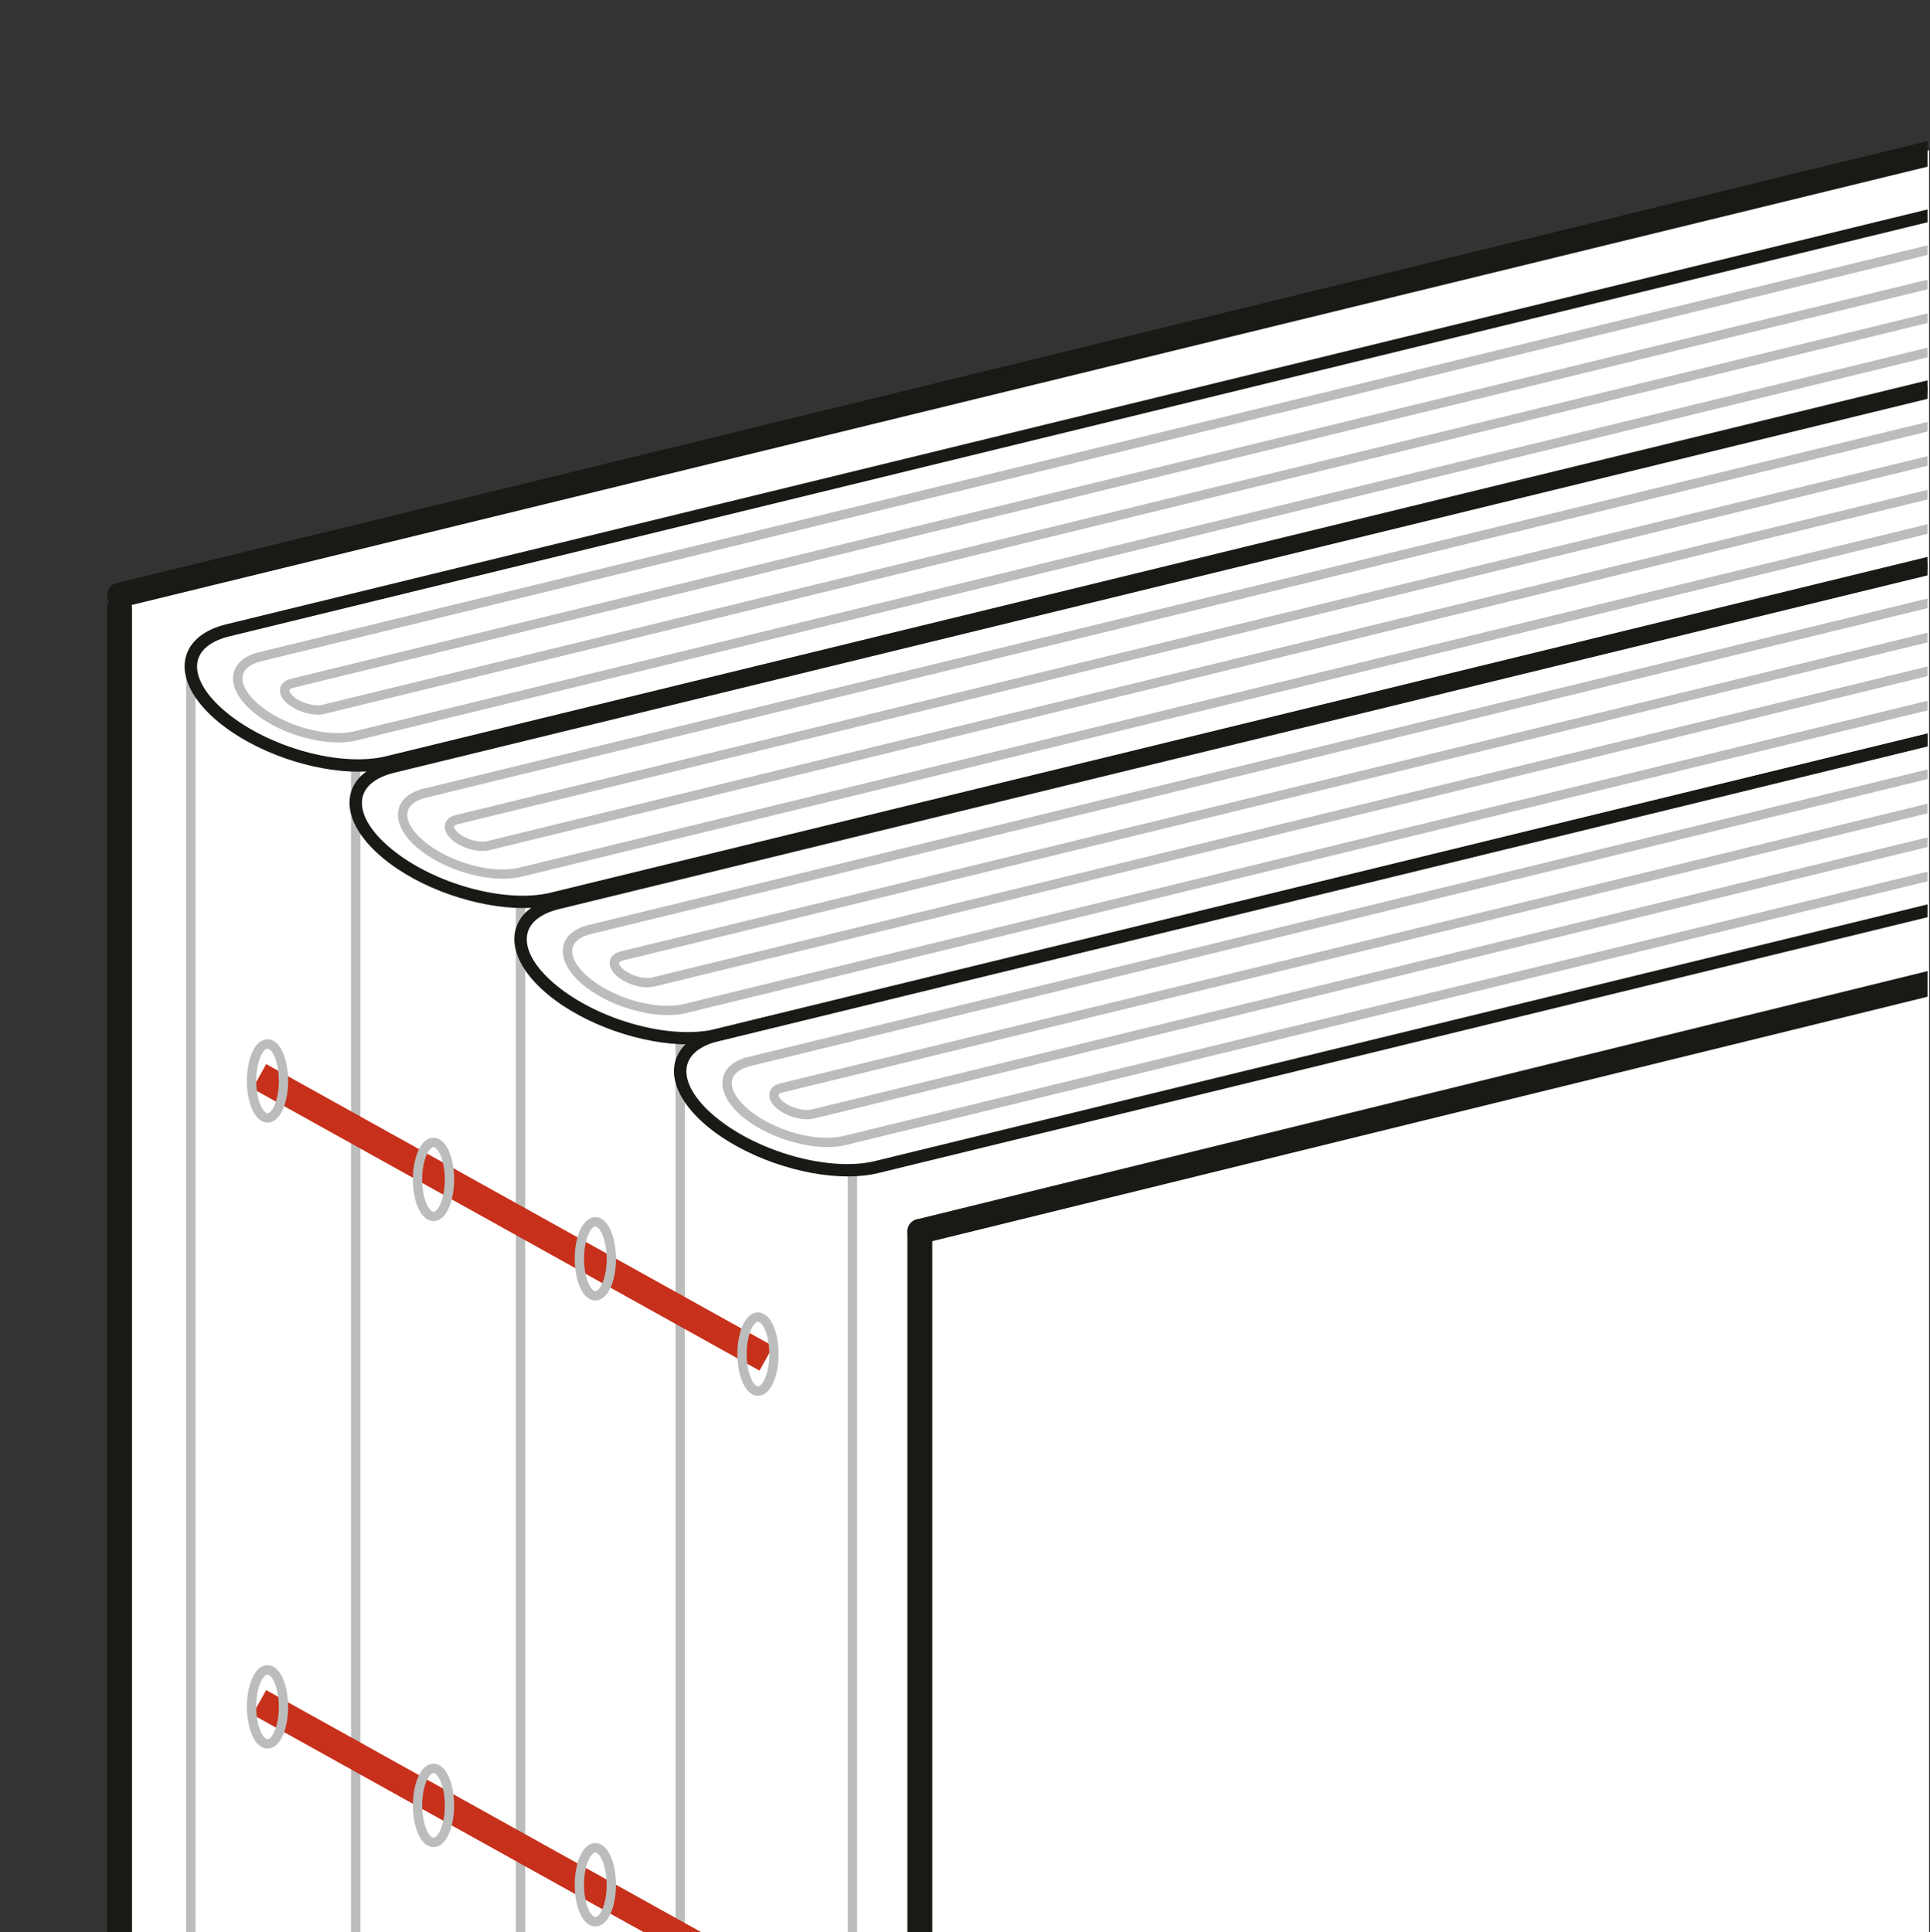 <?xml version="1.0" encoding="UTF-8"?>
<svg id="Layer_1" data-name="Layer 1" xmlns="http://www.w3.org/2000/svg" viewBox="0 0 620 620.86">
  <rect x="0" y="0" width="620" height="620.86" fill="#333333" stroke="none"/>
  <defs>
    <style>
      .cls-1 {
        fill: #fff;
      }

      .cls-2 {
        fill: #bbbcbc;
      }

      .cls-3 {
        fill: #191915;
      }

      .cls-4 {
        fill: #c7301a;
        stroke: #c7301a;
        stroke-miterlimit: 10;
        stroke-width: 6px;
      }
    </style>
  </defs>
  <polygon class="cls-1" points="38.4 191.35 38.4 620.86 619.7 620.86 619.7 48.28 38.4 191.35"/>
  <rect class="cls-2" x="59.8" y="214.44" width="3" height="406.42"/>
  <rect class="cls-2" x="112.77" y="245.94" width="3" height="374.92"/>
  <rect class="cls-2" x="165.72" y="289.78" width="3" height="331.09"/>
  <rect class="cls-2" x="217" y="333.59" width="3" height="287.27"/>
  <rect class="cls-2" x="272.34" y="376" width="3" height="244.86"/>
  <path class="cls-3" d="m281.19,373.03c-14.6,3.55-37.62-2.79-51.32-14.13-6.93-5.73-10.27-11.76-9.17-16.54.85-3.68,4.46-6.46,10.18-7.85l388.33-94.71v-4.12l-389.28,94.94c-7.26,1.77-11.92,5.62-13.13,10.84-1.45,6.31,2.38,13.79,10.52,20.52,11.79,9.75,30.16,16,45.04,16,3.49,0,6.8-.34,9.78-1.07l337.07-82.21v-4.12l-338.02,82.44Z"/>
  <path class="cls-2" d="m247.21,351.09c-.39,1.69.48,3.52,2.45,5.15,2.53,2.1,6.37,3.4,9.56,3.4.79,0,1.53-.08,2.21-.24l357.77-87.26v-3.09l-358.48,87.43c-2.54.62-6.73-.55-9.15-2.55-1.12-.92-1.53-1.77-1.44-2.17.07-.28.52-.56,1.19-.73l367.88-89.72v-3.09l-368.59,89.89c-2.51.61-3.21,2.12-3.41,2.97Z"/>
  <path class="cls-2" d="m271.01,364.99c-8.66,2.1-22.31-1.66-30.44-8.38-4-3.31-6.02-6.9-5.39-9.6.48-2.08,2.57-3.67,5.87-4.48l378.17-92.23v-3.09l-378.88,92.4c-4.47,1.09-7.34,3.47-8.09,6.72-.9,3.89,1.44,8.48,6.4,12.59,7.1,5.87,18.17,9.63,27.15,9.63,2.12,0,4.12-.21,5.92-.65l347.49-84.75v-3.09l-348.2,84.92Z"/>
  <path class="cls-3" d="m229.93,330.62c-14.6,3.55-37.62-2.79-51.33-14.13-6.93-5.73-10.27-11.77-9.17-16.55.85-3.68,4.46-6.47,10.17-7.85l439.61-107.22v-4.12l-440.56,107.45c-7.26,1.76-11.92,5.62-13.12,10.84-1.45,6.31,2.38,13.8,10.52,20.53,11.79,9.76,30.16,16,45.05,16,3.5,0,6.8-.34,9.78-1.07l388.33-94.71v-4.12l-389.28,94.94Z"/>
  <path class="cls-2" d="m195.95,308.68c-.39,1.69.48,3.52,2.45,5.15,2.53,2.09,6.37,3.4,9.56,3.4.79,0,1.53-.08,2.21-.25l409.03-99.76v-3.09l-409.74,99.93c-2.54.62-6.73-.55-9.15-2.55-1.12-.92-1.53-1.77-1.44-2.17.07-.28.52-.56,1.19-.73l419.14-102.22v-3.09l-419.85,102.4c-2.51.61-3.21,2.12-3.41,2.97Z"/>
  <path class="cls-2" d="m219.74,322.58c-8.65,2.1-22.31-1.65-30.44-8.38-4-3.31-6.01-6.9-5.39-9.6.48-2.08,2.56-3.67,5.87-4.48l429.43-104.73v-3.09l-430.14,104.9c-4.47,1.09-7.34,3.47-8.09,6.72-.9,3.89,1.44,8.48,6.4,12.59,7.1,5.87,18.17,9.63,27.15,9.63,2.12,0,4.11-.21,5.92-.65l398.76-97.25v-3.09l-399.47,97.42Z"/>
  <path class="cls-3" d="m176.96,286.8c-14.6,3.55-37.63-2.79-51.33-14.13-6.92-5.73-10.26-11.75-9.16-16.53.85-3.68,4.46-6.47,10.18-7.86l492.56-120.13v-4.12L125.7,244.39c-7.26,1.77-11.93,5.62-13.13,10.85-1.45,6.31,2.38,13.79,10.51,20.51,11.79,9.76,30.17,16,45.05,16,3.49,0,6.8-.34,9.78-1.07l441.3-107.63v-4.12l-442.24,107.86Z"/>
  <path class="cls-2" d="m142.98,264.86c-.39,1.69.48,3.52,2.45,5.15,2.53,2.09,6.36,3.4,9.56,3.4.79,0,1.53-.08,2.21-.25l462-112.67v-3.09l-462.71,112.85c-2.54.62-6.73-.55-9.15-2.55-1.12-.92-1.53-1.77-1.44-2.17.07-.28.52-.56,1.19-.73l472.11-115.14v-3.09l-472.82,115.31c-2.51.61-3.21,2.12-3.41,2.97Z"/>
  <path class="cls-2" d="m166.79,278.78c-8.66,2.11-22.32-1.66-30.46-8.4-4-3.3-6.01-6.9-5.38-9.6.48-2.08,2.56-3.67,5.87-4.48l482.4-117.65v-3.09l-483.11,117.82c-4.46,1.08-7.33,3.47-8.08,6.72-.9,3.9,1.43,8.48,6.4,12.59,7.11,5.88,18.19,9.65,27.17,9.65,2.11,0,4.11-.21,5.91-.65l451.7-110.16v-3.09l-452.41,110.34Z"/>
  <path class="cls-3" d="m124,242.98c-14.59,3.55-37.62-2.79-51.33-14.13-6.92-5.73-10.26-11.75-9.16-16.53.85-3.68,4.46-6.47,10.18-7.86L619.21,71.41v-4.12L72.73,200.57c-7.26,1.77-11.93,5.62-13.13,10.85-1.45,6.31,2.38,13.79,10.51,20.51,11.79,9.76,30.17,16.01,45.05,16.01,3.5,0,6.8-.34,9.78-1.07l494.27-120.54v-4.12L124,242.98Z"/>
  <path class="cls-2" d="m90.03,221.06c-.39,1.69.48,3.51,2.44,5.13,2.54,2.1,6.38,3.42,9.59,3.42.78,0,1.53-.08,2.21-.24l514.95-125.59v-3.09L103.55,226.45c-2.54.62-6.74-.56-9.17-2.57-1.11-.92-1.52-1.76-1.43-2.15.07-.29.53-.56,1.2-.73L619.21,92.95v-3.09L93.44,218.09c-2.52.61-3.22,2.12-3.42,2.97Z"/>
  <path class="cls-2" d="m113.83,234.96c-8.65,2.1-22.32-1.66-30.46-8.4-4-3.31-6.01-6.9-5.38-9.6.48-2.08,2.56-3.67,5.87-4.48L619.21,81.92v-3.09L83.14,209.57c-4.46,1.09-7.33,3.47-8.08,6.72-.9,3.9,1.43,8.48,6.4,12.59,7.11,5.88,18.19,9.65,27.17,9.65,2.11,0,4.11-.21,5.91-.65l504.67-123.08v-3.09L113.83,234.96Z"/>
  <path class="cls-3" d="m294.54,391.77c-2.15.53-3.46,2.69-2.93,4.84s2.69,3.46,4.84,2.93l322.76-79.29v-8.24l-324.67,79.76Z"/>
  <path class="cls-3" d="m299.49,395.66c0-2.21-1.79-4-4-4s-4,1.79-4,4v225.21h8v-225.21Z"/>
  <path class="cls-3" d="m42.4,195.35c0-2.21-1.79-4-4-4s-4,1.79-4,4v425.52h8V195.35Z"/>
  <path class="cls-3" d="m37.45,187.35c-2.15.52-3.46,2.69-2.94,4.83.45,1.83,2.08,3.05,3.88,3.05.31,0,.63-.04.95-.12L619.21,53.55v-8.23L37.45,187.35Z"/>
  <rect class="cls-4" x="163.24" y="300.97" width="3" height="180.37" transform="translate(-257.16 344.92) rotate(-60.91)"/>
  <path class="cls-2" d="m85.95,360.69c-.37,0-.75-.06-1.12-.17-2.38-.74-4.23-3.73-5.07-8.23h0c-1.23-6.55.12-14,3.07-16.96,1.25-1.25,2.75-1.7,4.21-1.25,2.38.74,4.23,3.73,5.07,8.23,1.23,6.55-.12,14-3.07,16.96-.93.93-2,1.42-3.09,1.42Zm-3.24-8.95c.68,3.63,2.04,5.61,3.01,5.91.15.04.54.17,1.2-.5,2-2.01,3.38-8.23,2.25-14.29-.68-3.63-2.04-5.61-3.01-5.91-.15-.04-.54-.17-1.2.5-2,2.01-3.38,8.23-2.25,14.29h0Z"/>
  <path class="cls-2" d="m139.28,392.34c-.37,0-.75-.06-1.12-.17-2.38-.74-4.23-3.73-5.07-8.23h0c-1.23-6.55.12-14,3.07-16.96,1.25-1.25,2.75-1.7,4.21-1.25,2.38.74,4.23,3.73,5.07,8.23,1.23,6.55-.12,14-3.07,16.96-.93.93-2,1.42-3.09,1.42Zm-.03-23.77c-.21,0-.53.09-.97.54-2,2.01-3.38,8.23-2.25,14.29h0c.68,3.63,2.04,5.61,3.01,5.91.15.04.54.17,1.2-.5,2-2.01,3.38-8.23,2.25-14.29-.68-3.63-2.04-5.61-3.01-5.91-.05-.01-.12-.04-.23-.04Z"/>
  <path class="cls-2" d="m191.27,417.84c-.37,0-.75-.06-1.12-.17-2.38-.74-4.23-3.73-5.07-8.23h0c-1.23-6.55.12-14,3.07-16.96,1.25-1.26,2.75-1.7,4.21-1.25,2.38.74,4.23,3.73,5.07,8.23,1.23,6.55-.12,14-3.07,16.96-.93.94-2,1.42-3.09,1.42Zm-.02-23.78c-.21,0-.53.09-.97.54-2,2.01-3.38,8.23-2.25,14.29h0c.68,3.63,2.04,5.61,3.01,5.91.15.05.54.17,1.2-.5,2-2.01,3.38-8.22,2.25-14.29-.68-3.63-2.04-5.61-3.01-5.91-.05-.01-.12-.04-.23-.04Z"/>
  <path class="cls-2" d="m243.51,448.45c-.37,0-.75-.06-1.12-.17-2.38-.74-4.23-3.73-5.07-8.23h0c-1.23-6.55.12-14,3.07-16.96,1.25-1.26,2.75-1.7,4.21-1.25,2.38.74,4.23,3.73,5.07,8.23,1.23,6.55-.12,14-3.07,16.96-.93.94-2,1.42-3.09,1.42Zm-.02-23.78c-.21,0-.53.09-.97.54-2,2.01-3.38,8.23-2.25,14.29h0c.68,3.63,2.04,5.61,3.01,5.91.15.04.54.17,1.2-.5,2-2.01,3.38-8.22,2.25-14.29-.68-3.63-2.04-5.61-3.01-5.91-.05-.01-.12-.04-.23-.04Z"/>
  <polygon class="cls-4" points="86.66 547.11 85.2 549.73 213.04 620.86 219.21 620.86 86.66 547.11"/>
  <path class="cls-2" d="m85.95,561.81c-.37,0-.75-.06-1.12-.17-2.38-.74-4.23-3.73-5.07-8.23h0c-1.23-6.55.12-14,3.07-16.96,1.25-1.26,2.75-1.7,4.21-1.25,2.38.74,4.23,3.73,5.07,8.23,1.23,6.55-.12,14-3.07,16.96-.93.94-2,1.42-3.09,1.42Zm-3.24-8.95c.68,3.63,2.04,5.61,3.01,5.91.15.04.54.17,1.2-.5,2-2,3.38-8.22,2.25-14.29-.68-3.63-2.04-5.61-3.01-5.91-.15-.04-.54-.16-1.2.5-2,2.01-3.38,8.23-2.25,14.29h0Z"/>
  <path class="cls-2" d="m139.28,593.46c-.37,0-.75-.06-1.12-.17-2.38-.74-4.23-3.73-5.07-8.23h0c-1.23-6.55.12-14,3.07-16.96,1.25-1.26,2.75-1.7,4.21-1.25,2.38.74,4.23,3.73,5.07,8.23,1.23,6.55-.12,14-3.07,16.96-.93.94-2,1.42-3.09,1.42Zm-.02-23.78c-.21,0-.53.09-.97.54-2,2.01-3.38,8.23-2.25,14.29h0c.68,3.63,2.04,5.61,3.01,5.91.15.05.54.17,1.2-.5,2-2.01,3.38-8.22,2.25-14.29-.68-3.63-2.04-5.61-3.01-5.91-.05-.01-.12-.04-.23-.04Z"/>
  <path class="cls-2" d="m191.27,618.96c-.37,0-.75-.06-1.12-.17-2.38-.74-4.23-3.73-5.07-8.23h0c-1.23-6.55.12-14,3.07-16.96,1.25-1.26,2.75-1.7,4.21-1.25,2.38.74,4.23,3.73,5.07,8.23,1.23,6.55-.12,14-3.07,16.96-.93.94-2,1.42-3.09,1.42Zm-.03-23.78c-.21,0-.53.09-.97.54-2,2.01-3.38,8.22-2.25,14.29h0c.68,3.63,2.04,5.61,3.01,5.91.15.05.54.16,1.2-.5,2-2.01,3.38-8.23,2.25-14.29-.68-3.63-2.04-5.61-3.01-5.91-.05-.01-.12-.04-.23-.04Z"/>
</svg>